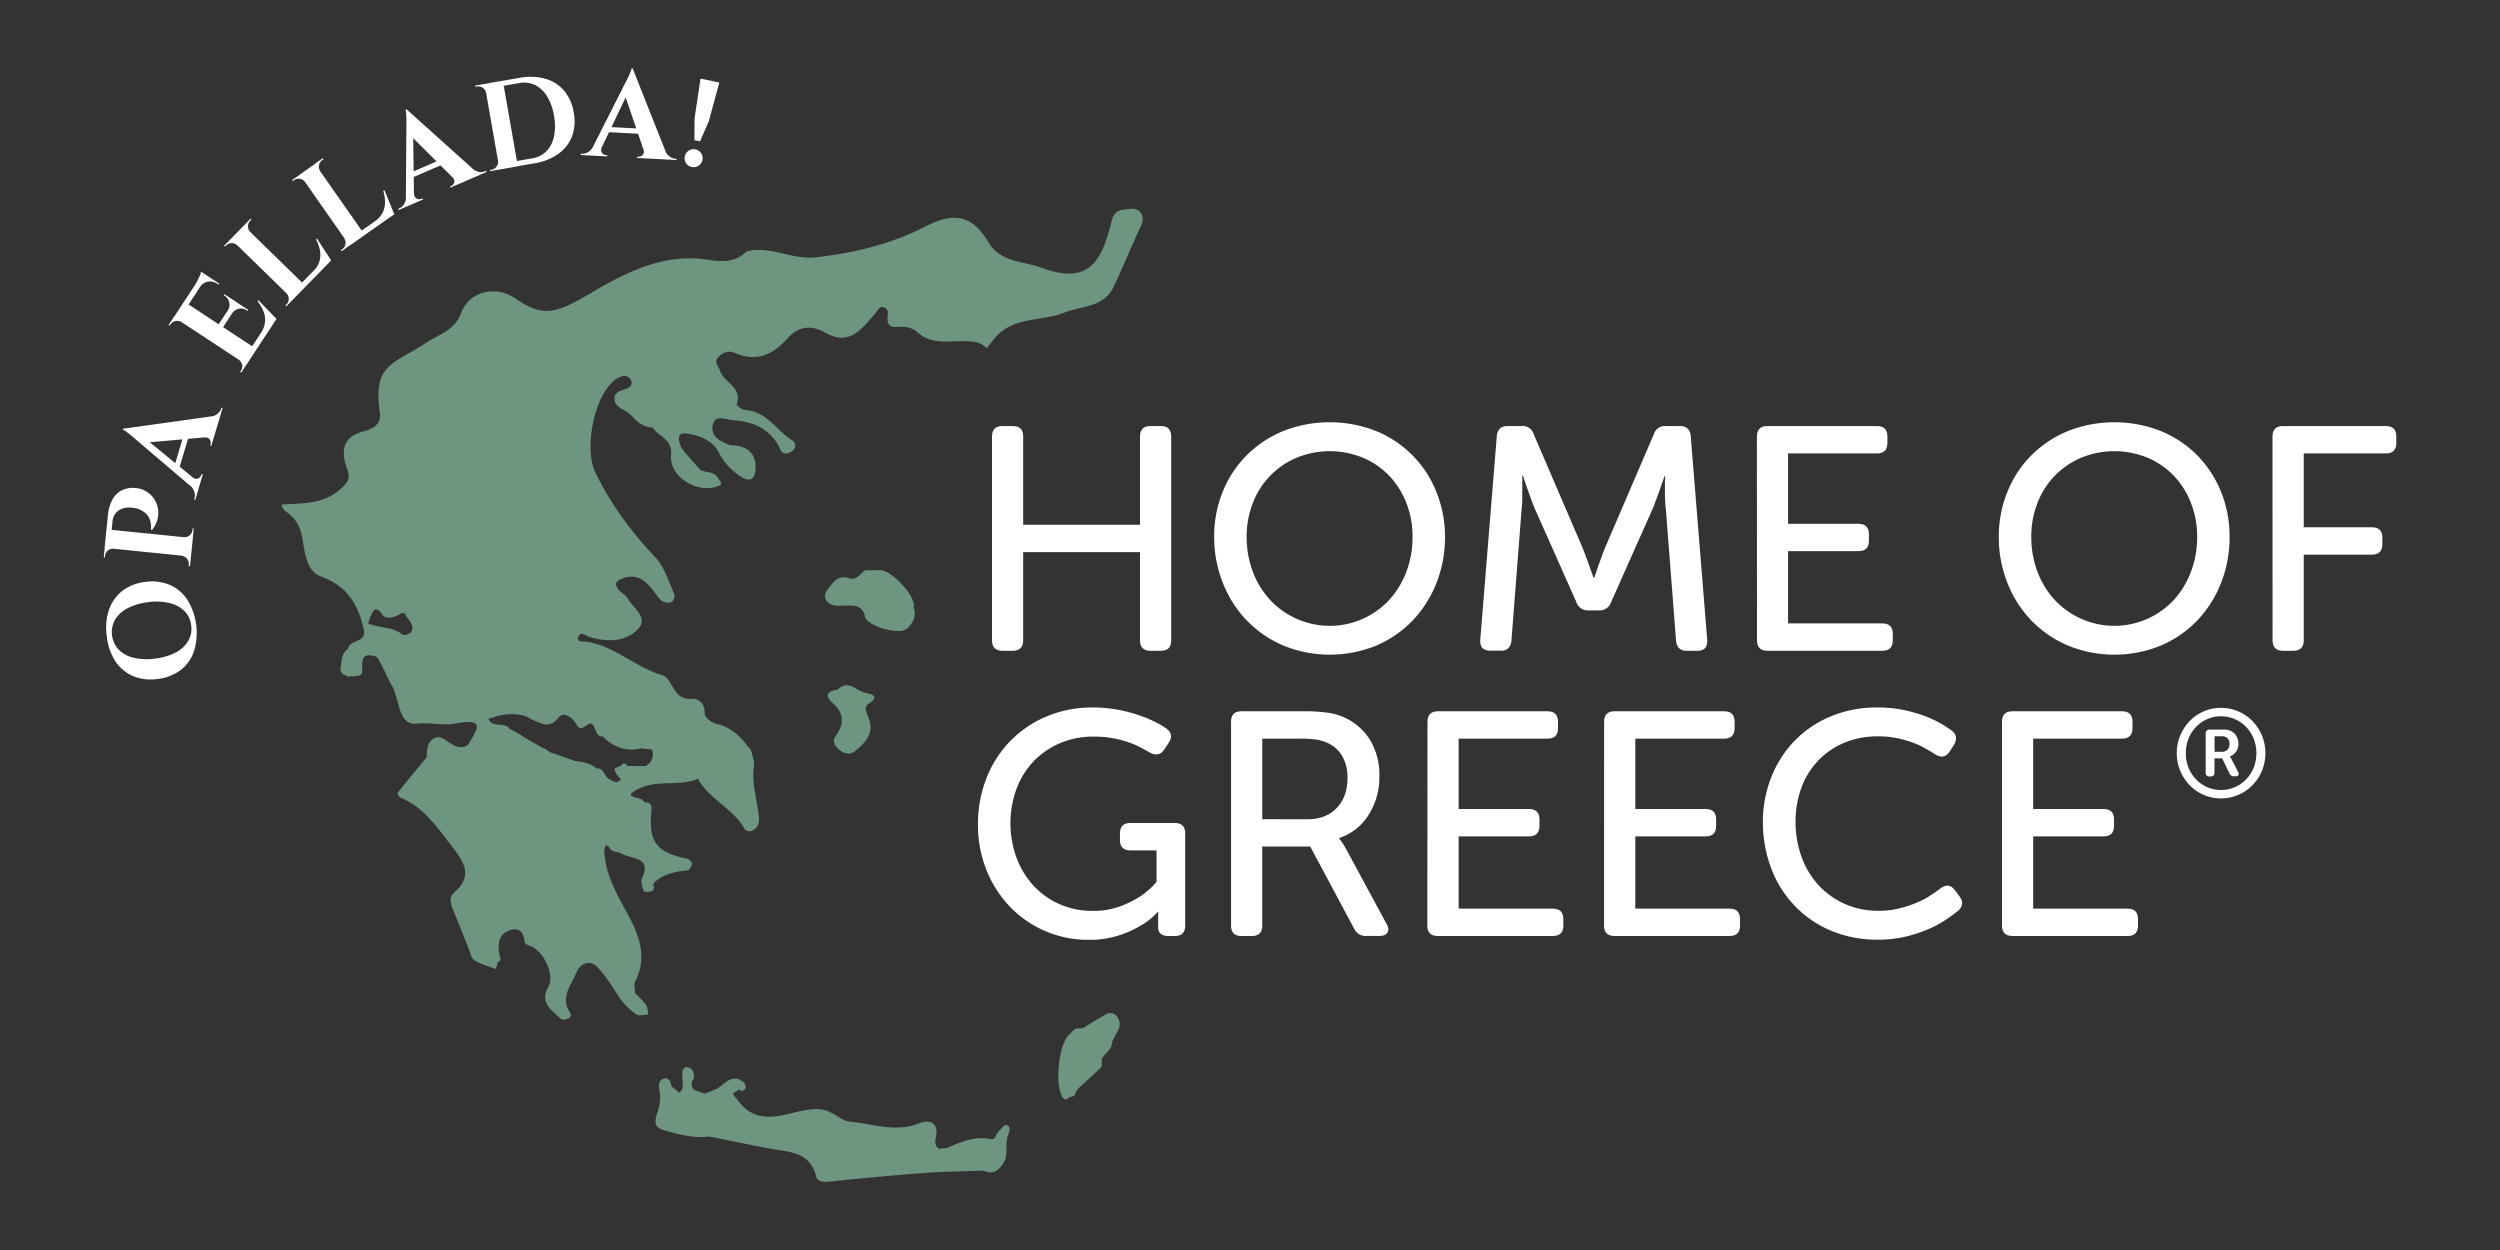 <svg viewBox="0 0 1000 500" xmlns="http://www.w3.org/2000/svg" data-name="Ebene 1" id="Ebene_1"><rect x="0" y="0" width="1000" height="500" fill="#333333" stroke="none"/><defs><style>.cls-1{fill:#fff;}.cls-2{fill:#6d9580;}</style></defs><path d="M396.8,174.62q0-4.2,4.2-4.2h4.07q4.2,0,4.2,4.18v35.29H456V174.6q0-4.18,4.2-4.18h4.21q4.06,0,4.07,4.2v81.49q0,4.2-4.07,4.2H460.2q-4.2,0-4.2-4.2V220.84H409.27v35.27q0,4.2-4.2,4.2H401q-4.2,0-4.2-4.2Z" class="cls-1"></path><path d="M485.67,214.73a47.22,47.22,0,0,1,3.44-18.09,43.68,43.68,0,0,1,9.61-14.57,44.63,44.63,0,0,1,14.64-9.68,50.78,50.78,0,0,1,37,0,43.46,43.46,0,0,1,24.13,24.25A47.4,47.4,0,0,1,578,214.73a49.43,49.43,0,0,1-3.44,18.52,45.87,45.87,0,0,1-9.55,15,43.81,43.81,0,0,1-14.58,10,49.08,49.08,0,0,1-37,0,44.68,44.68,0,0,1-14.64-10,45.37,45.37,0,0,1-9.61-15A49.23,49.23,0,0,1,485.67,214.73Zm13,0a38.79,38.79,0,0,0,2.48,14A34.13,34.13,0,0,0,508.08,240a32.32,32.32,0,0,0,10.57,7.51,32.43,32.43,0,0,0,37-7.51,34.83,34.83,0,0,0,6.88-11.27,38.79,38.79,0,0,0,2.48-14,36.64,36.64,0,0,0-2.48-13.57,33,33,0,0,0-6.88-10.88,31.54,31.54,0,0,0-10.5-7.2,34.89,34.89,0,0,0-26.48,0,31.94,31.94,0,0,0-17.51,18.08A36.64,36.64,0,0,0,498.66,214.73Z" class="cls-1"></path><path d="M598.73,174.36q.39-3.95,4.33-3.94h5.73a4.55,4.55,0,0,1,4.71,3.31L633,219.05c.51,1.28,1,2.61,1.53,4s1,2.7,1.4,3.89q.76,2.16,1.53,4.2h.25c.43-1.36.9-2.76,1.4-4.2.43-1.19.9-2.48,1.4-3.89s1-2.73,1.53-4l19.48-45.32a4.56,4.56,0,0,1,4.71-3.31h5.73c2.63,0,4.08,1.31,4.33,3.94L682.89,256q.25,4.34-4.07,4.33h-4.08q-3.94,0-4.32-4.08l-4.08-52.58c-.17-1.36-.27-2.8-.32-4.33s-.06-3-.06-4.33c0-1.53,0-3.06.13-4.58h-.26q-.89,2.42-1.65,4.71c-.51,1.36-1,2.82-1.59,4.39s-1.09,3-1.6,4.14l-16.55,37.18a4.77,4.77,0,0,1-4.84,3.31h-4.2a4.77,4.77,0,0,1-4.84-3.31L614,203.65q-.76-1.78-1.59-4.08c-.55-1.52-1.08-3-1.59-4.45q-.9-2.42-1.66-5h-.25v9.11a35.39,35.39,0,0,1-.26,4.39l-4.07,52.58q-.39,4.08-4.2,4.08h-4.2q-4.34,0-4.08-4.33Z" class="cls-1"></path><path d="M702.76,174.62q0-4.2,4.2-4.2h43.8q4.2,0,4.2,4.2v2.54q0,4.22-4.2,4.21H715.23v28.14h28.14q4.2,0,4.2,4.2v2.54q0,4.2-4.2,4.2H715.23v28.91h37.69q4.2,0,4.2,4.2v2.55q0,4.2-4.2,4.2H707q-4.2,0-4.2-4.2Z" class="cls-1"></path><path d="M799.52,214.73A47.4,47.4,0,0,1,803,196.64a43.68,43.68,0,0,1,9.61-14.57,44.57,44.57,0,0,1,14.65-9.68,50.78,50.78,0,0,1,37,0,44,44,0,0,1,14.58,9.68,44.46,44.46,0,0,1,9.55,14.57,47.4,47.4,0,0,1,3.43,18.09,49.43,49.43,0,0,1-3.43,18.52,46.2,46.2,0,0,1-9.55,15,44,44,0,0,1-14.58,10,49.08,49.08,0,0,1-37,0,44.62,44.62,0,0,1-14.65-10,45.37,45.37,0,0,1-9.61-15A49.43,49.43,0,0,1,799.52,214.73Zm13,0a39,39,0,0,0,2.48,14A34.29,34.29,0,0,0,821.93,240a32.43,32.43,0,0,0,10.57,7.51,32.46,32.46,0,0,0,37-7.51,34.64,34.64,0,0,0,6.87-11.27,38.79,38.79,0,0,0,2.49-14,36.65,36.65,0,0,0-2.49-13.57,32.85,32.85,0,0,0-6.87-10.88,31.58,31.58,0,0,0-10.51-7.2,34.89,34.89,0,0,0-26.48,0A31.94,31.94,0,0,0,815,201.16,36.85,36.85,0,0,0,812.51,214.73Z" class="cls-1"></path><path d="M909,174.62q0-4.2,4.2-4.2h41.13q4.2,0,4.2,4.2v2.54q0,4.22-4.2,4.21H921.5v29.54h27.25q4.2,0,4.2,4.2v2.54c0,2.8-1.4,4.21-4.2,4.21H921.5v34.25q0,4.2-4.2,4.2h-4.08q-4.2,0-4.2-4.2Z" class="cls-1"></path><path d="M391.19,329.71a49.43,49.43,0,0,1,3.44-18.52,43.68,43.68,0,0,1,24.07-24.64A46.38,46.38,0,0,1,437,283a53.52,53.52,0,0,1,10.51.95,62.55,62.55,0,0,1,8.53,2.29A51.49,51.49,0,0,1,462.5,289a34.27,34.27,0,0,1,4.07,2.42q3.18,2.42.89,5.73l-1.78,2.67c-1.36,2.12-3.31,2.51-5.86,1.15q-1.53-.9-3.63-2a32,32,0,0,0-4.9-2.1,44.32,44.32,0,0,0-6.17-1.59,39.86,39.86,0,0,0-7.45-.64,33.94,33.94,0,0,0-13.94,2.74,32,32,0,0,0-10.51,7.38,32.58,32.58,0,0,0-6.68,10.95,40.31,40.31,0,0,0,.19,27.7,34,34,0,0,0,6.94,11.14A31.34,31.34,0,0,0,424,361.74a32.14,32.14,0,0,0,13,2.61,30.81,30.81,0,0,0,11-1.79,41.33,41.33,0,0,0,8-3.94,31.44,31.44,0,0,0,6.62-5.86V340.15H452.18q-4.2,0-4.2-4.2v-2.54q0-4.21,4.2-4.21h17.7q4.2,0,4.2,4.21V370.2q0,4.2-4.2,4.2h-2.42c-2.8,0-4.2-1.18-4.2-3.56v-5.22a2.65,2.65,0,0,1,.13-.89h-.26a27.51,27.51,0,0,1-7,5.6,43,43,0,0,1-8.72,3.88,38,38,0,0,1-12,1.72,43.36,43.36,0,0,1-31.2-13,45.56,45.56,0,0,1-9.49-14.58A48.45,48.45,0,0,1,391.19,329.71Z" class="cls-1"></path><path d="M492.42,288.71q0-4.2,4.2-4.2h24.19a70,70,0,0,1,10.31.58,24.87,24.87,0,0,1,6.5,1.84,23.49,23.49,0,0,1,10.31,8.91,26.69,26.69,0,0,1,3.82,14.65,28.13,28.13,0,0,1-4.27,15.4,21.87,21.87,0,0,1-11.77,9.3v.25a4,4,0,0,0,.76,1,28.7,28.7,0,0,1,1.91,3.06l16.17,29.92c.85,1.44,1,2.63.45,3.56s-1.64,1.4-3.25,1.4h-5.09a5,5,0,0,1-5-2.92l-17.57-32.85H504.89V370.2q0,4.2-4.2,4.2h-4.07q-4.2,0-4.2-4.2Zm30.55,39q7.39,0,11.72-4.52T539,311a16.94,16.94,0,0,0-2.1-8.53,12.66,12.66,0,0,0-6.31-5.48,17.93,17.93,0,0,0-4.07-1.15,43.87,43.87,0,0,0-6.62-.38h-15v32.22Z" class="cls-1"></path><path d="M571,288.71c0-2.8,1.41-4.2,4.21-4.2H619q4.2,0,4.2,4.2v2.55q0,4.2-4.2,4.2H583.45V323.6h28.14q4.2,0,4.2,4.2v2.55q0,4.2-4.2,4.2H583.45v28.9h37.69c2.8,0,4.2,1.41,4.2,4.21v2.54q0,4.2-4.2,4.2h-46c-2.8,0-4.21-1.4-4.21-4.2Z" class="cls-1"></path><path d="M641.64,288.71q0-4.2,4.2-4.2h43.8q4.2,0,4.2,4.2v2.55q0,4.2-4.2,4.2H654.12V323.6h28.14q4.2,0,4.2,4.2v2.55q0,4.2-4.2,4.2H654.12v28.9h37.69c2.8,0,4.2,1.41,4.2,4.21v2.54q0,4.2-4.2,4.2h-46q-4.2,0-4.2-4.2Z" class="cls-1"></path><path d="M705.17,329a48.39,48.39,0,0,1,3.38-18.21A44.13,44.13,0,0,1,718,296.16a43.27,43.27,0,0,1,14.45-9.67,47.48,47.48,0,0,1,18.47-3.5,51.06,51.06,0,0,1,10.5,1,59.32,59.32,0,0,1,8.47,2.42,42.95,42.95,0,0,1,10.82,5.86c2,1.53,2.21,3.48.76,5.86l-1.65,2.54q-2.17,3.31-5.86,1c-.93-.59-2.12-1.31-3.56-2.16a32.85,32.85,0,0,0-5-2.36,44.68,44.68,0,0,0-6.37-1.84,35.52,35.52,0,0,0-7.58-.77,34.65,34.65,0,0,0-14,2.67,30.82,30.82,0,0,0-17,18.21,39.37,39.37,0,0,0-2.23,13.37,40.84,40.84,0,0,0,2.29,13.63,33.77,33.77,0,0,0,6.62,11.33,32.05,32.05,0,0,0,10.51,7.7,32.74,32.74,0,0,0,13.94,2.87,34,34,0,0,0,8.28-1,46.67,46.67,0,0,0,6.94-2.29,33.53,33.53,0,0,0,5.41-2.87c1.53-1,2.8-1.91,3.82-2.67q3.43-2.67,5.86.51l1.91,2.55q2.41,3.18-.64,5.85c-1.19.94-2.74,2.06-4.65,3.38a42.64,42.64,0,0,1-6.87,3.75,55.3,55.3,0,0,1-9.17,3.06,47,47,0,0,1-11.27,1.27,47.55,47.55,0,0,1-18.91-3.63,43.33,43.33,0,0,1-14.51-10,44.22,44.22,0,0,1-9.3-14.9A51.54,51.54,0,0,1,705.17,329Z" class="cls-1"></path><path d="M800.79,288.71c0-2.8,1.41-4.2,4.21-4.2h43.8q4.2,0,4.2,4.2v2.55q0,4.2-4.2,4.2H813.27V323.6h28.14q4.2,0,4.2,4.2v2.55q0,4.2-4.2,4.2H813.27v28.9H851c2.8,0,4.2,1.41,4.2,4.21v2.54q0,4.2-4.2,4.2H805c-2.8,0-4.21-1.4-4.21-4.2Z" class="cls-1"></path><polygon points="280.14 188.01 280.14 188.01 280.14 188.01 280.14 188.01" class="cls-2"></polygon><path d="M456.23,85.05c-1.7-2.16-4.42-1.52-6.85-1.2-2.64.35-4,1.72-4.68,4.4-3.8,15-8.16,26.3-28.2,18.81-7.37-2.74-16.25-1.91-21.2-10.3C389,86.1,381.55,84.71,370.46,90.45c-13.9,7.19-29,10.79-44.4,12.51-9.11,1-17.92-4.76-27.35-2.44-4.53,4.41-9.57,4.32-15.66,3.37-17.27-2.7-32.42,4.88-46.44,13.18-14.25,8.44-19.37,10-30.36,2.36-7.72-5.35-18.51-3.14-21.86,5.85-2.61,7-8.61,8.3-13.47,11.55-13.47,9-21.81,8.46-19,28,.7,4.8-2.48,6.67-6.4,7.68-8.64,2.22-9.23,8-6.66,15.08.89,2.48,1,4.3-1.1,6.53-6.8,7.38-15.73,7.23-24.57,7.65l-.68.22c.48.8.77,1.88,1.48,2.35,4,2.7,6.1,5.86,7,11.16s1.5,13,7.45,15.12c8.56,3.1,13.22,8.67,15.88,16.75h0q.65,2.4,1.3,4.8c.82,5-5.7,3.59-6.38,7.28h.07c-2.85,1.88-2.59,5-3.09,7.83a2.25,2.25,0,0,0,2.08,2.73v0l.56.58,3.65-.19h0c3.31-.14,2.23-2.72,2.36-4.47s.26-3.44,2-3.73c1.35-.22,3.64.14,4.2,1.05,2.2,3.57,3.74,7.54,5.8,11.22,3,5.43,2.38,15.77,9.76,15,5.52-.55,11.13.82,15.21,0,12.92-2.49,8.94,2.36,5.35,8.5v0h0c-2.5,1.62-4.72.8-7-.6-2.07-1.27-4.23-3.59-6.82-1.89s-2.59,4.67-2.71,7.45h0l0,0h0c-3.89,4.71-7.8,9.4-11.59,14.18-.2.24.46,1.68,1,1.9,9,3.6,14.31,11.22,19.87,18.48,4.62,6.05,10.21,12.2,1.74,19.53-1.87,1.62-1.61,3.71-.88,5.8l6.42,16h0c.8,1.8,1.12,4.31,2.5,5.23,2.51,1.68,5.66,2.41,8.54,3.53l.54-1.48a25.67,25.67,0,0,1-4.23-1.28,25.67,25.67,0,0,0,4.23,1.28c.08-.43.17-.87.25-1.3,2-.72.85-2,.66-3.2-.59-3.64-.4-7.42,3.33-9.13s6.44-.47,6.77,4.21c0,.62,1.26,1.42,2.08,1.68,5.37,1.67,10.17,11.5,7.48,16.29-3.74,6.64,1.47,9.47,5.09,13,.5.47,2.14,0,3.11-.37.44-.17,1-1.53.73-1.83-4.64-6.29.29-11.47,2.36-16.62,1.21-3,5.11-5.42,8.36-1.95s5.91,7.79,8.57,11.9c2.1,3.23,7,7.82,8.46,7.35l3.31-.31c-.3-1.35-.24-2.95-1-4a34.81,34.81,0,0,0-4.34-4.51c0-1.56-.58-3.41,0-4.64,4.95-9.55,1.86-18.14-2.74-26.66-4.4-8.13-9.22-16.12-9.56-25.75a7.7,7.7,0,0,1,.6-2.2c.46.28,1.13.45,1.32.85,1.09,2.22,3.56,1.62,5,2.53,3.65,2.27,12.33,1,8.14,10-.61,1.31.18,3.4.71,5,.1.34,2,.42,2.85.11a1.56,1.56,0,0,0,.88-2.53c.09-.27.17-.53.25-.8h0c3.83-3.63,8.58-4.62,13.62-5.07.68-.07,1.6-1.71,1.69-2.69.06-.61-1.15-1.79-1.95-2-12.27-2.42-15.58-6.91-14.22-19.19.15-1.42,0-3.42-2.45-3.26l-.85-.53c.11-1.83-10.41-1.1-1.13-5.28,7.42-3.34,15.62-.53,22.93-3.68h.05c4.48,8.2,14,11.71,18.55,19.89a2.63,2.63,0,0,0,3.75.52c2-1.29,2.32-3.17,2.09-5.33-.7-6.65-2.9-13.1-2-20a9.5,9.5,0,0,0-.72-4.7,5,5,0,0,0-1.94-3.58c-3-4.38-8-8.19-12.47-8.74h0l-2.09-1-1.29-1L281.86,286c.22-4-1.45-6.67-5.65-6.47-7.1.33-7.2-8.28-11.28-9.46-10.83-3.16-19.08-11.77-30.44-13.4-1.06-.15-4,.42-3.07-2.07.82-2.15,2.79-.33,4.22.12,7,2.18,14.41,2.17,19.48-3,4.55-4.64-1.85-8.42-4-12.34-.68-1.26-2.31-2-3.33-3.11a5,5,0,0,1-1.44-2.76c0-.61,1.1-1.49,1.88-1.83,7.65-3.31,11.23,2.07,14.95,7.1,1.4,1.89,3.31,2.84,5.48,2,.69-.25,1.42-2.32,1.07-3.09-2.26-5-3.84-10.75-7.44-14.57-9.74-10.34-18-21.39-24.22-34.27-4.49-9.37-.51-30.9,8.22-37.09,1.47-1,4.05-2.51,5.87-.07,1,1.4.45,2.93-1.18,3.6-2.3.94-5.46,1.37-5.17,4.53s3.73,3.84,5.83,5.56l0,0,.94.87.1.08c2.22,2.54,4.75,4.54,8.32,4.68l.11.08c2.37,3.64,7.94,4.51,7.33,10.93-.87,9.08,11.5,16.23,19.79,12,.21-.1.07-.9.09-1.37L287,191c-1.58-2.57-4.63-1.82-6.81-3h0c-1.89-2.12-3.81-4.21-5.65-6.38a12.26,12.26,0,0,1-2.33-3.32c-.92-2.44-1.38-5.49,2.53-4.89,5.17.79,10.3,2.71,12.85,7.71a25.17,25.17,0,0,0,7.36,8.58c2.5,1.93,6.56,4.15,7.2-1.37.72-6.33-2.81-10.14-9.56-10.22l-.8-.15c-3.66-1.45-7.68-3.36-6.7-7.87s5.06-2.2,8-2c8.51.56,15.37,3.57,19.14,11.86,1,2.15,3,1.65,4.59.48a2.48,2.48,0,0,0,0-4.33c-6.29-4-10.21-11.65-18.84-12.09-1.21-.07-3.46-1.94-3.34-2.27,2.53-6.86-5.13-8.63-6.6-13.46-.53-1.77-2.56-3.26-.87-5.22s4.19-3,6.62-1.94c8.77,3.79,15.34.89,21.31-5.85,4.1-4.61,9.23-5.52,14.93-2.24,9.86,5.68,14.9-1.63,20.23-7.86.93-1.09,1.43-2.82,3.29-2.23s1.67,2.3,1.52,3.72c-.32,3,.61,4.4,3.89,4.11,2.76-.24,5.64.05,7.81,2,6.64,6.06,14.87,2.87,22.35,3.93a8.34,8.34,0,0,1,5.57,2.61c1.26-1.58,2.42-3.26,3.8-4.74,7.43-8,18.34-5.93,27.25-9.52,6.78-2.74,15.69-2,19.59-10.08,3.7-7.69,6.87-15.62,10.49-23.35C456.88,89.38,457.82,87.08,456.23,85.05ZM164.47,252.75c-.45.81-2.95,1.55-3.48,1.11-3.67-3.12-8.43-2.52-12.52-4.07-2.37-.18-.28-1.67-.72-2.41,1.39-1.89,1.77-6.48,5.37-1.28,1.06,1.53,4.66,1.18,6.93-.59a2.61,2.61,0,0,1,1.95-.13C162.81,247.87,166.16,249.67,164.47,252.75Zm2.08-24.67h0c.08-.16.18-.31.27-.46C166.73,227.77,166.63,227.92,166.55,228.08Zm-1.78,92.66a36.75,36.75,0,0,1,5,3.22A36.75,36.75,0,0,0,164.77,320.74Zm16.7,38.49a10.69,10.69,0,0,1,1.42-2.21A10.69,10.69,0,0,0,181.47,359.23Zm6.63-8.88a3.24,3.24,0,0,0-.38-1.4A3.24,3.24,0,0,1,188.1,350.35Zm67.07,33.57a20.83,20.83,0,0,1-2.3,8.38A20.83,20.83,0,0,0,255.17,383.92Zm14.54-36.51c.49-.11,1-.2,1.47-.29-.5.09-1,.18-1.47.29-3.12.69-5.89,2-7.7,5C263.82,349.39,266.59,348.1,269.71,347.41Zm-12.07,4.94a2.4,2.4,0,0,0,.48,2.6A2.4,2.4,0,0,1,257.64,352.35Zm-49-110.88c-1.42.4-2,1.7-2.05,3.26C206.72,243.18,207.26,241.87,208.68,241.47Zm-13.29,46.18v0Zm3.29,91.24c.06,1.49.24,3,.31,4.53C198.92,381.93,198.74,380.38,198.68,378.89Zm12.06-83.37h0Zm31.12,16.16a5.51,5.51,0,0,0,1.07,1.42A5.51,5.51,0,0,1,241.86,311.68Zm16,33.06a18.54,18.54,0,0,0-1.78-1.38A18.54,18.54,0,0,1,257.82,344.74Zm-3.65-2.51a29.49,29.49,0,0,0-3.91-1.71A29.49,29.49,0,0,1,254.17,342.23ZM234.83,290c3.6-2.57,2.52,4.47,5.83,4.54.64,0,1.26.91,1.89,1.41h0c4,3.2,8.49,4.78,13.67,3.4l4.6.45a2.78,2.78,0,0,1,.64-.13,2.78,2.78,0,0,0-.64.13c.78,2.82.09,5.08-2.52,6.6l-.06,0a5.66,5.66,0,0,1-3,1.2,5.66,5.66,0,0,0,3-1.2l-7.19,0h0c-.79-.83-1.57-1.82-2.51-.14l2.51.15h0l-2.51-.15-1.06.29a.17.17,0,0,1-.09.22c.05.49,0,1.16.05,1.58-.1-.42,0-1.09-.05-1.59-.54.24-1.5.44-1.53.74a3.07,3.07,0,0,0,.6,1.91,27.14,27.14,0,0,0,2,2.42c-.67.37-1.5,1.2-2,1a8.42,8.42,0,0,1-3.79-2c-1.2-1.41-1.48-3.71-4.06-3.49h0c-2.47-2.07-5.48-2.6-8.55-2.93h0v0c-1.27-.22-2.58-.34-3.84-.58,1.26.24,2.57.36,3.84.58l-8.53-3h0l-.56-.09-1.67-.87h0l-1.24-1-.47,0c-.28,0-.56,0-.83,0,.27,0,.55,0,.83,0l-6.85-3.89h0l-3.17-2h0l-3.67-2v0c-2.06-3-6.84-.17-8.54-4,5-1.84,10-2.62,15.17-1h0l2.25,1.27c3.76,1.59,7.18,3.89,10.84-1,1.62-2.18,5-.06,6.4,2.06C231.59,291.35,231.77,292.16,234.83,290Zm60.59-101.06a6.59,6.59,0,0,0,1.82.85A6.59,6.59,0,0,1,295.42,188.92Zm-8.2-10.19a22.93,22.93,0,0,0-2.65-2.57A22.93,22.93,0,0,1,287.22,178.73Z" class="cls-2"></path><path d="M352.06,228.08l-5.87,0h0c-2.19,1.27-3.37,4.38-6.91,3.15a4.9,4.9,0,0,0-5.17,1c-.21.18-.42.38-.62.58h0c-.78.79-1.48,1.72-2.19,2.59-.17.22-.34.45-.49.68a4.69,4.69,0,0,0-.81,2.4h0a3.36,3.36,0,0,0,.06.63,3.48,3.48,0,0,0,.21.62l.16.31a3,3,0,0,0,.2.29,4.69,4.69,0,0,0,.95.94l.2.14a3.73,3.73,0,0,0,.65.35,6,6,0,0,0,1.62.45c.41.05.82.07,1.24.08h.25c.84,0,1.7-.05,2.52-.06l1.62,0h.64a11.14,11.14,0,0,1,1.17.07,7.4,7.4,0,0,1,1,.18,4.28,4.28,0,0,1,1.9,1,4,4,0,0,1,.48.52,3.13,3.13,0,0,1,.2.3,7.12,7.12,0,0,1,.93,2.36,2.49,2.49,0,0,0,.35.79l.17.25.2.24c2,2.29,7.66,4.25,11.84,4.45h.63a5.29,5.29,0,0,0,3.72-1,13.53,13.53,0,0,0,1.26-1.44l.17-.22a7.18,7.18,0,0,0,1.56-4.71,6.38,6.38,0,0,0-.41-1.84l0-.49C366.35,238.51,356.76,228.09,352.06,228.08Z" class="cls-2"></path><path d="M346.6,282.27a1.48,1.48,0,0,1,.26-.3h0a3.44,3.44,0,0,1,.36-.28,10.6,10.6,0,0,0,1.76-1.33h0a3,3,0,0,0,.66-.85,1.11,1.11,0,0,0,.11-.32.76.76,0,0,0,0-.21.9.9,0,0,0-.13-.45s-.06-.08-.09-.13A2,2,0,0,0,349,278a4.17,4.17,0,0,0-.6-.27,7.37,7.37,0,0,0-.71-.23l-.25-.06c-.42-.11-.85-.2-1.27-.28-2.76-.53-5.17-3.46-8.09-3a5.3,5.3,0,0,0-2.59,1.31l-.86.49a9.24,9.24,0,0,0-1.42.3,5.43,5.43,0,0,0-.57.19,2.53,2.53,0,0,0-1.37,1.08,1.8,1.8,0,0,0-.08.21,1.63,1.63,0,0,0-.07.3,2.05,2.05,0,0,0,.09.76,4.16,4.16,0,0,0,.16.4,3.09,3.09,0,0,0,.25.42,6.44,6.44,0,0,0,.61.78c.24.26.51.52.82.8a14.08,14.08,0,0,1,1.87,1.95c.21.27.39.53.56.79a8.24,8.24,0,0,1,.8,1.6c.05.13.1.27.14.4a7.6,7.6,0,0,1,.31,2.05h0a7.94,7.94,0,0,1-.1,1.18c0,.05,0,.1,0,.15,0,.2-.08.41-.13.61a2.5,2.5,0,0,0-.07.26c-.05.17-.11.34-.16.51a14.85,14.85,0,0,1-2,3.74,3.66,3.66,0,0,0-.48.85,2.81,2.81,0,0,0-.23,1.15,3.8,3.8,0,0,0,1.25,2.58,6.92,6.92,0,0,0,4.34,2.43h.24a4.11,4.11,0,0,0,1-.13,4.59,4.59,0,0,0,.48-.17,4.37,4.37,0,0,0,.49-.23l.25-.15a4.81,4.81,0,0,0,.49-.34l.25-.2c.45-.39.91-.78,1.35-1.19l.64-.6.33-.33c.11-.1.21-.21.31-.32s.4-.43.59-.65.45-.54.66-.82.27-.36.4-.55.3-.48.44-.72a8.54,8.54,0,0,0,.69-7c-.52-1.67-1.81-3.73-1.33-5.2A1.71,1.71,0,0,1,346.6,282.27Z" class="cls-2"></path><path d="M402.49,450c-.93-.2-2.49,2.07-3.62,3.34-.76.87-.59,2.61-2.56,2.24-6.13-1.15-11.64,1-17.09,3.42h0a.67.67,0,0,1-.22.19l-3.39.29c-1.71-1.08-1.59-2.84-1.31-4.33,0-.1,0-.2.05-.3,1.25-6.36-3-7-6.82-5.47-9.44,3.69-18.63.08-27.71-.74-3.68-.33-6.82-4.76-12.49-5-10.77-.42-23.05,9.29-32.51-3.92-1.7-2.37-2.66-1.68.87-3.95,1.08,1.19,2.05.46,2.51-.47a2.4,2.4,0,0,0-.52-2.2,7.76,7.76,0,0,0-2-1.31,4.3,4.3,0,0,0-2.66-.25c-2.19.48-4.05,2.51-6.05,3.89l-.37.14-4.41,1.81-.69,0L277.73,436l-.78-.88-.18-.54-.12-1.74a4,4,0,0,0,.19-4.9,3.19,3.19,0,0,0-2.42-1.11c-.5,0-1.42,1-1.45,1.6-.11,2.23.07,4.48.14,6.73l-1.21,2-3.2-2.52h0c-.43-1.66-.93-3.72-3-3.23-1.89.43-2.47,2.24-2,4.32a16.17,16.17,0,0,1-.18,7.34c-.69,2.85-3.26,7.42,1.54,8.84l2.62.77c5.19,1.46,10.54,2.6,16.08,1.92,7,1.41,14.05,2.91,21.1,4.25l3.46.65c7.52,1.36,15.69,1.19,18.17,11.09.58,2.33,3.3,2.31,5.84,2,12.51-1.31,25-2.48,37.58-3.41,7.85-.57,15.74-.64,23.6-.94,3.48,1.66,5.66.23,7.68-2.73,2.42-3.55.61-7.65,2-11.33C403.57,452.93,404.68,450.47,402.49,450Z" class="cls-2"></path><path d="M446.5,406.23l0,0a3.11,3.11,0,0,0-.61-.5,3.4,3.4,0,0,0-3.56,0c-.68.36-1.34.74-2,1.13-2.4,1.4-4.73,2.93-7.1,4.39l-1.1.09a3.32,3.32,0,0,0-1.49.08,2.72,2.72,0,0,0-.74.32l-.18.11a6.17,6.17,0,0,0-1.56,1.68,3.7,3.7,0,0,0-.76.6,5.71,5.71,0,0,0-.82,1.05,3.68,3.68,0,0,0-.24.39q-.15.26-.3.54h0a17.28,17.28,0,0,0-1.05,2.61c-.13.41-.26.85-.38,1.29q-.4,1.51-.69,3.18c0,.1,0,.21-.05.31s-.07.47-.11.71a41.25,41.25,0,0,0-.42,5.86v.48c0,.3,0,.61,0,.91v0c0,.58.06,1.15.12,1.7,0,.06,0,.12,0,.17,0,.37.09.73.14,1.08.1.68.23,1.32.38,1.92l.09.34c.08.28.16.54.25.8s.12.33.19.48.07.18.11.27a4.43,4.43,0,0,0,.65,1c.69.76,1.51.75,2.55-.43v0a3.87,3.87,0,0,0,1.43-.29,1.71,1.71,0,0,0,.23-.13.91.91,0,0,0,.16-.11,1.66,1.66,0,0,0,.44-.59,2.6,2.6,0,0,0,.2-.81h0v0l1.12-1.52.46-.43.05-.05,8.31-7.66a5.62,5.62,0,0,0,.44-.41v-.53h0v0c0-.75.07-1.5.1-2.25v-.54a8.65,8.65,0,0,1,.86-1.18c1.43-1.68,3.3-3.11,3.24-5.69h0l1.05-1.89.17-.51.07-.23c.26-.38.5-.75.72-1.13a7.92,7.92,0,0,0,.86-2.06,5,5,0,0,0,.15-.93,3.69,3.69,0,0,0,0-.47,5.12,5.12,0,0,0-1.18-2.92Z" class="cls-2"></path><path d="M42.71,254.41a22.78,22.78,0,0,1,.89-10.54,16.29,16.29,0,0,1,5.33-7.52,18.49,18.49,0,0,1,9.25-3.59A18.39,18.39,0,0,1,68,234a16.06,16.06,0,0,1,7,6,25.28,25.28,0,0,1,2.59,20.52,16,16,0,0,1-5.33,7.5,18.57,18.57,0,0,1-9.25,3.57,18.57,18.57,0,0,1-9.82-1.17,16,16,0,0,1-7.05-5.93A22.64,22.64,0,0,1,42.71,254.41Zm33.76-4.25a9.55,9.55,0,0,0-2.7-5.76,12.55,12.55,0,0,0-6-3.2,23.39,23.39,0,0,0-8.59-.32A23.46,23.46,0,0,0,51,243.32a12.56,12.56,0,0,0-5,4.58,10.29,10.29,0,0,0,1.51,12,12.49,12.49,0,0,0,6,3.22,23.4,23.4,0,0,0,8.59.31A23.46,23.46,0,0,0,70.28,261a12.48,12.48,0,0,0,5-4.61A9.62,9.62,0,0,0,76.47,250.16Z" class="cls-1"></path><path d="M45.45,219.35v.15a3,3,0,0,0-2.29.71A3.1,3.1,0,0,0,42,222.34s0,.13,0,.3,0,.26,0,.29h-.5l.4-4Zm-2.86-7.62,34.55,3.51-.76,7.4-34.54-3.51Zm.53-5.28a16.53,16.53,0,0,1,1.94-6.76,8.89,8.89,0,0,1,3.78-3.61,10,10,0,0,1,5-.91,10.1,10.1,0,0,1,4.5,1.31,9.65,9.65,0,0,1,3.19,2.92,9.9,9.9,0,0,1,1.62,3.92A10.3,10.3,0,0,1,63,207.7a10.81,10.81,0,0,1-2.15,4.19l-.49,0a11,11,0,0,0,0-2.21,7.71,7.71,0,0,0-.53-2.1,6.32,6.32,0,0,0-1.48-2.17,9.31,9.31,0,0,0-4.29-2.16,10.88,10.88,0,0,0-1.5-.18,7.68,7.68,0,0,0-5.23,1.19A5.92,5.92,0,0,0,45,208.68l-.34,3.41-2.13.28Zm29.67,15.68,3.61.37-.4,3.95-.5,0s0-.14,0-.33a2.36,2.36,0,0,1,0-.32,3,3,0,0,0-.69-2.29,3.2,3.2,0,0,0-2.1-1.18Zm.73-7.11v-.14a3.26,3.26,0,0,0,2.3-.74A3,3,0,0,0,77,212s0-.14,0-.32,0-.29,0-.32l.49.05-.4,3.95Z" class="cls-1"></path><path d="M49.28,171.48,55.13,173l24.76,20.24-1,3.47L54.68,176.1l-.92-.82c-.45-.39-1-.82-1.55-1.29s-1.16-.91-1.71-1.31a4.9,4.9,0,0,0-1.35-.77Zm0,0,38.58-5.4-2.56,8.56-27.71,2.48Zm24.4,1.86,2,.6-4.18,14-2-.6ZM77,190.89a2.38,2.38,0,0,0,1.57.63,2,2,0,0,0,1.26-.5,2.17,2.17,0,0,0,.7-1l.13-.43.47.15-3,10.17-.48-.14.13-.43a4.6,4.6,0,0,0,0-2.47A5.23,5.23,0,0,0,76,194.22ZM81.74,175l2.48-8.32a5.56,5.56,0,0,0,2.89-1.26,4.48,4.48,0,0,0,1.36-2l.11-.38.47.15-4.51,15.11-.48-.14.13-.43a2.29,2.29,0,0,0-.29-1.9A2.07,2.07,0,0,0,81.74,175Z" class="cls-1"></path><path d="M72.65,128.7l-.08.12a3.2,3.2,0,0,0-2.38-.4,3,3,0,0,0-2,1.34l-.36.54-.41-.28,2.18-3.31Zm1-8.09,29,19.07-4.08,6.22-29-19.07Zm7.52-11.44,1.78,1.17-7.6,11.57-1.78-1.17Zm-.75-.49,1.2.79-3.78,4.76a20.87,20.87,0,0,0,1.15-2c.36-.73.68-1.43,1-2.08A7.2,7.2,0,0,0,80.4,108.68Zm2.41,1.58,4.85,3.19-.28.41-.49-.33a5,5,0,0,0-3.82-.87,5.11,5.11,0,0,0-3.23,2.3l-.08-.06Zm10.85,10,1.74,1.14L89.14,131l-1.74-1.15Zm-3.9-2.56,4,2.61-2.58,3.94-.09-.05a4.19,4.19,0,0,0-1.29-5.9l-.29-.19Zm5.56,3.65,4,2.61-.27.42-.33-.22a4.16,4.16,0,0,0-3.19-.67,4.31,4.31,0,0,0-2.7,1.85l-.08,0Zm.3,22.4,3,2-2.18,3.32-.42-.27.36-.54a3,3,0,0,0,.44-2.35,3.16,3.16,0,0,0-1.31-2Zm12.44-16.23,2.44.18-7.93,12.06-1.78-1.17Zm-4.73-7.44,7.25,7.49-5.34,8.13-.8-2.66A9.66,9.66,0,0,0,106,128.9a9.22,9.22,0,0,0-.56-4.22,14.47,14.47,0,0,0-2.41-4.14Z" class="cls-1"></path><path d="M95,98l-.11.11a3.18,3.18,0,0,0-2.25-.85,3,3,0,0,0-2.2.94l-.45.46-.36-.34,2.77-2.85Zm2.5-7.75,24.85,24.25-5.19,5.33L92.32,95.57ZM100,92.88l-2.59-2.53,2.77-2.84.36.35s-.18.17-.45.46a3,3,0,0,0-.89,2.22,3.16,3.16,0,0,0,.91,2.23Zm14.69,24.3,2.59,2.53-2.77,2.84-.36-.34.45-.46a3,3,0,0,0,.89-2.23,3.16,3.16,0,0,0-.91-2.23ZM130,103.63l2.36.63L122.27,114.6l-1.53-1.49Zm-3.22-8.21,5.68,8.74-6.79,7-.28-2.77a9.4,9.4,0,0,0,2.36-3.8,9.19,9.19,0,0,0,.26-4.25,14.73,14.73,0,0,0-1.58-4.52Z" class="cls-1"></path><path d="M122.13,72.71l-.12.08A3.19,3.19,0,0,0,120,71.54a3,3,0,0,0-2.33.51l-.53.37-.28-.41,3.25-2.27ZM126,65.56,145.93,94l-6.1,4.27L119.94,69.82Zm1.95,3-2.08-3,3.26-2.28.28.41-.53.37a3,3,0,0,0-1.28,2,3.17,3.17,0,0,0,.47,2.36Zm9.89,26.62,2.07,3-3.25,2.28-.29-.41.53-.37a3,3,0,0,0,1.28-2,3.12,3.12,0,0,0-.47-2.36Zm17.56-10.45,2.2,1.06-11.83,8.27-1.23-1.75Zm-1.63-8.67,3.95,9.65-8,5.57.24-2.78a9.32,9.32,0,0,0,3-3.29,9.22,9.22,0,0,0,1.05-4.12,14.8,14.8,0,0,0-.71-4.74Z" class="cls-1"></path><path d="M165.62,77.41a2.37,2.37,0,0,0,.54,1.61,2,2,0,0,0,1.2.64,2.22,2.22,0,0,0,1.24-.13l.4-.18.2.46L159.46,84l-.2-.45.41-.18a4.53,4.53,0,0,0,1.88-1.6,5.31,5.31,0,0,0,.89-3Zm-3-33.69,2.58,5.47.43,32-3.32,1.44.25-31.79q0-.33,0-1.23c0-.6,0-1.27,0-2s0-1.47-.09-2.15a5.29,5.29,0,0,0-.28-1.53Zm0,0,29,26.06-8.2,3.55L163.69,53.71Zm14.27,19.87.83,1.91-13.39,5.8-.82-1.92Zm3.94,7.22,8-3.45a5.66,5.66,0,0,0,2.82,1.4,4.49,4.49,0,0,0,2.43-.26l.37-.16.19.45-14.48,6.27L180,74.6l.41-.17A2.34,2.34,0,0,0,181.66,73,2.12,2.12,0,0,0,180.88,70.81Z" class="cls-1"></path><path d="M194.58,37.14l-.15,0a2.93,2.93,0,0,0-1.3-2,3.07,3.07,0,0,0-2.36-.52l-.59.1-.13-.48,3.91-.69Zm6.56-4.82,6,34.2-7.32,1.29-6-34.21Zm6.65-1.16a22.43,22.43,0,0,1,10.33.33,15.37,15.37,0,0,1,7.51,4.78A17.75,17.75,0,0,1,229.49,45a17.85,17.85,0,0,1-.67,9.51,15.3,15.3,0,0,1-5.44,7,22.56,22.56,0,0,1-9.61,3.82l-11.63,2-.41-2.05,3-.51,3-.53,2.62-.46,2.52-.44a10.21,10.21,0,0,0,5.73-2.89,11.78,11.78,0,0,0,3-5.89,21.57,21.57,0,0,0,0-8.25,21.67,21.67,0,0,0-2.77-7.78,11.8,11.8,0,0,0-4.82-4.52,10.28,10.28,0,0,0-6.38-.77l-2.64.46-2.74.48-3.12.55-3.08.54-.36-2.06Zm-8.47,33.05.62,3.57-3.91.68L196,68l.63-.12a3,3,0,0,0,2-1.28,3.16,3.16,0,0,0,.57-2.34Z" class="cls-1"></path><path d="M240.75,58.85a2.39,2.39,0,0,0-.24,1.68,1.94,1.94,0,0,0,.79,1.1,2.2,2.2,0,0,0,1.17.44l.44,0,0,.5L232.28,62l0-.5.45,0a4.69,4.69,0,0,0,2.39-.59,5.39,5.39,0,0,0,2.13-2.3Zm12.31-31.5-.11,6L239.13,62.24l-3.62-.19,14.34-28.36c.11-.19.3-.56.58-1.09s.57-1.13.89-1.81.61-1.34.87-2a5.05,5.05,0,0,0,.43-1.49Zm4,24.15-.11,2.08-14.56-.76.11-2.08Zm-4-24.15,14.36,36.21-8.91-.46-9-26.35Zm4.28,32.36,8.67.45a5.64,5.64,0,0,0,1.91,2.51,4.51,4.51,0,0,0,2.29.84l.39,0,0,.5-15.75-.82,0-.5.45,0a2.23,2.23,0,0,0,1.77-.72A2.07,2.07,0,0,0,257.34,59.71Z" class="cls-1"></path><path d="M276.68,66.79a3.56,3.56,0,0,1-2.77-4.22,3.61,3.61,0,0,1,6.55-1.27,3.59,3.59,0,0,1-3.78,5.49ZM280,56.54l-2.23-.46.05-8.76,2.4-15.86L287.72,33l-4.19,15.5Z" class="cls-1"></path><path d="M870.71,301.26a18.12,18.12,0,0,1,1.39-7.07,18.55,18.55,0,0,1,3.77-5.76,17.9,17.9,0,0,1,5.58-3.87,16.89,16.89,0,0,1,6.87-1.41,17.3,17.3,0,0,1,7,1.41,18,18,0,0,1,5.66,3.87,18.26,18.26,0,0,1,3.79,5.76,18.68,18.68,0,0,1,0,14.14,18.21,18.21,0,0,1-3.79,5.75,17.7,17.7,0,0,1-5.66,3.87,17.3,17.3,0,0,1-7,1.41,16.89,16.89,0,0,1-6.87-1.41,17.57,17.57,0,0,1-5.58-3.87,18.5,18.5,0,0,1-3.77-5.75A18.16,18.16,0,0,1,870.71,301.26Zm3.62,0a15.54,15.54,0,0,0,1.07,5.8,14.46,14.46,0,0,0,3,4.66,13.81,13.81,0,0,0,4.44,3.13,13.42,13.42,0,0,0,5.53,1.14,13.72,13.72,0,0,0,5.61-1.14,13.91,13.91,0,0,0,4.49-3.13,14.58,14.58,0,0,0,3-4.66,16,16,0,0,0,0-11.61,14.69,14.69,0,0,0-3-4.66,14,14,0,0,0-4.49-3.12,13.57,13.57,0,0,0-5.61-1.15,13.26,13.26,0,0,0-5.53,1.15,13.94,13.94,0,0,0-4.44,3.12,14.57,14.57,0,0,0-3,4.66A15.59,15.59,0,0,0,874.33,301.26Zm7.94-7.79a1.45,1.45,0,0,1,1.64-1.64h5.6a5.9,5.9,0,0,1,4.27,1.54,6.18,6.18,0,0,1,1.27,6.1,5.77,5.77,0,0,1-.82,1.47,4.9,4.9,0,0,1-1.09,1,3.84,3.84,0,0,1-1.19.55v.1a1.21,1.21,0,0,1,.14.2.84.84,0,0,1,.2.32,4.42,4.42,0,0,0,.3.52l2.58,5a1.54,1.54,0,0,1,.2,1.36,1.08,1.08,0,0,1-1.09.52h-.6a1.93,1.93,0,0,1-1.93-1.19l-2.88-6h-3.08V309c0,1.06-.51,1.58-1.53,1.58h-.45a1.38,1.38,0,0,1-1.54-1.58Zm6.5,7.24a2.92,2.92,0,0,0,2.23-.84,3.26,3.26,0,0,0,.8-2.33,3,3,0,0,0-.8-2.24,3,3,0,0,0-2.18-.79h-3v6.2Z" class="cls-1"></path></svg>